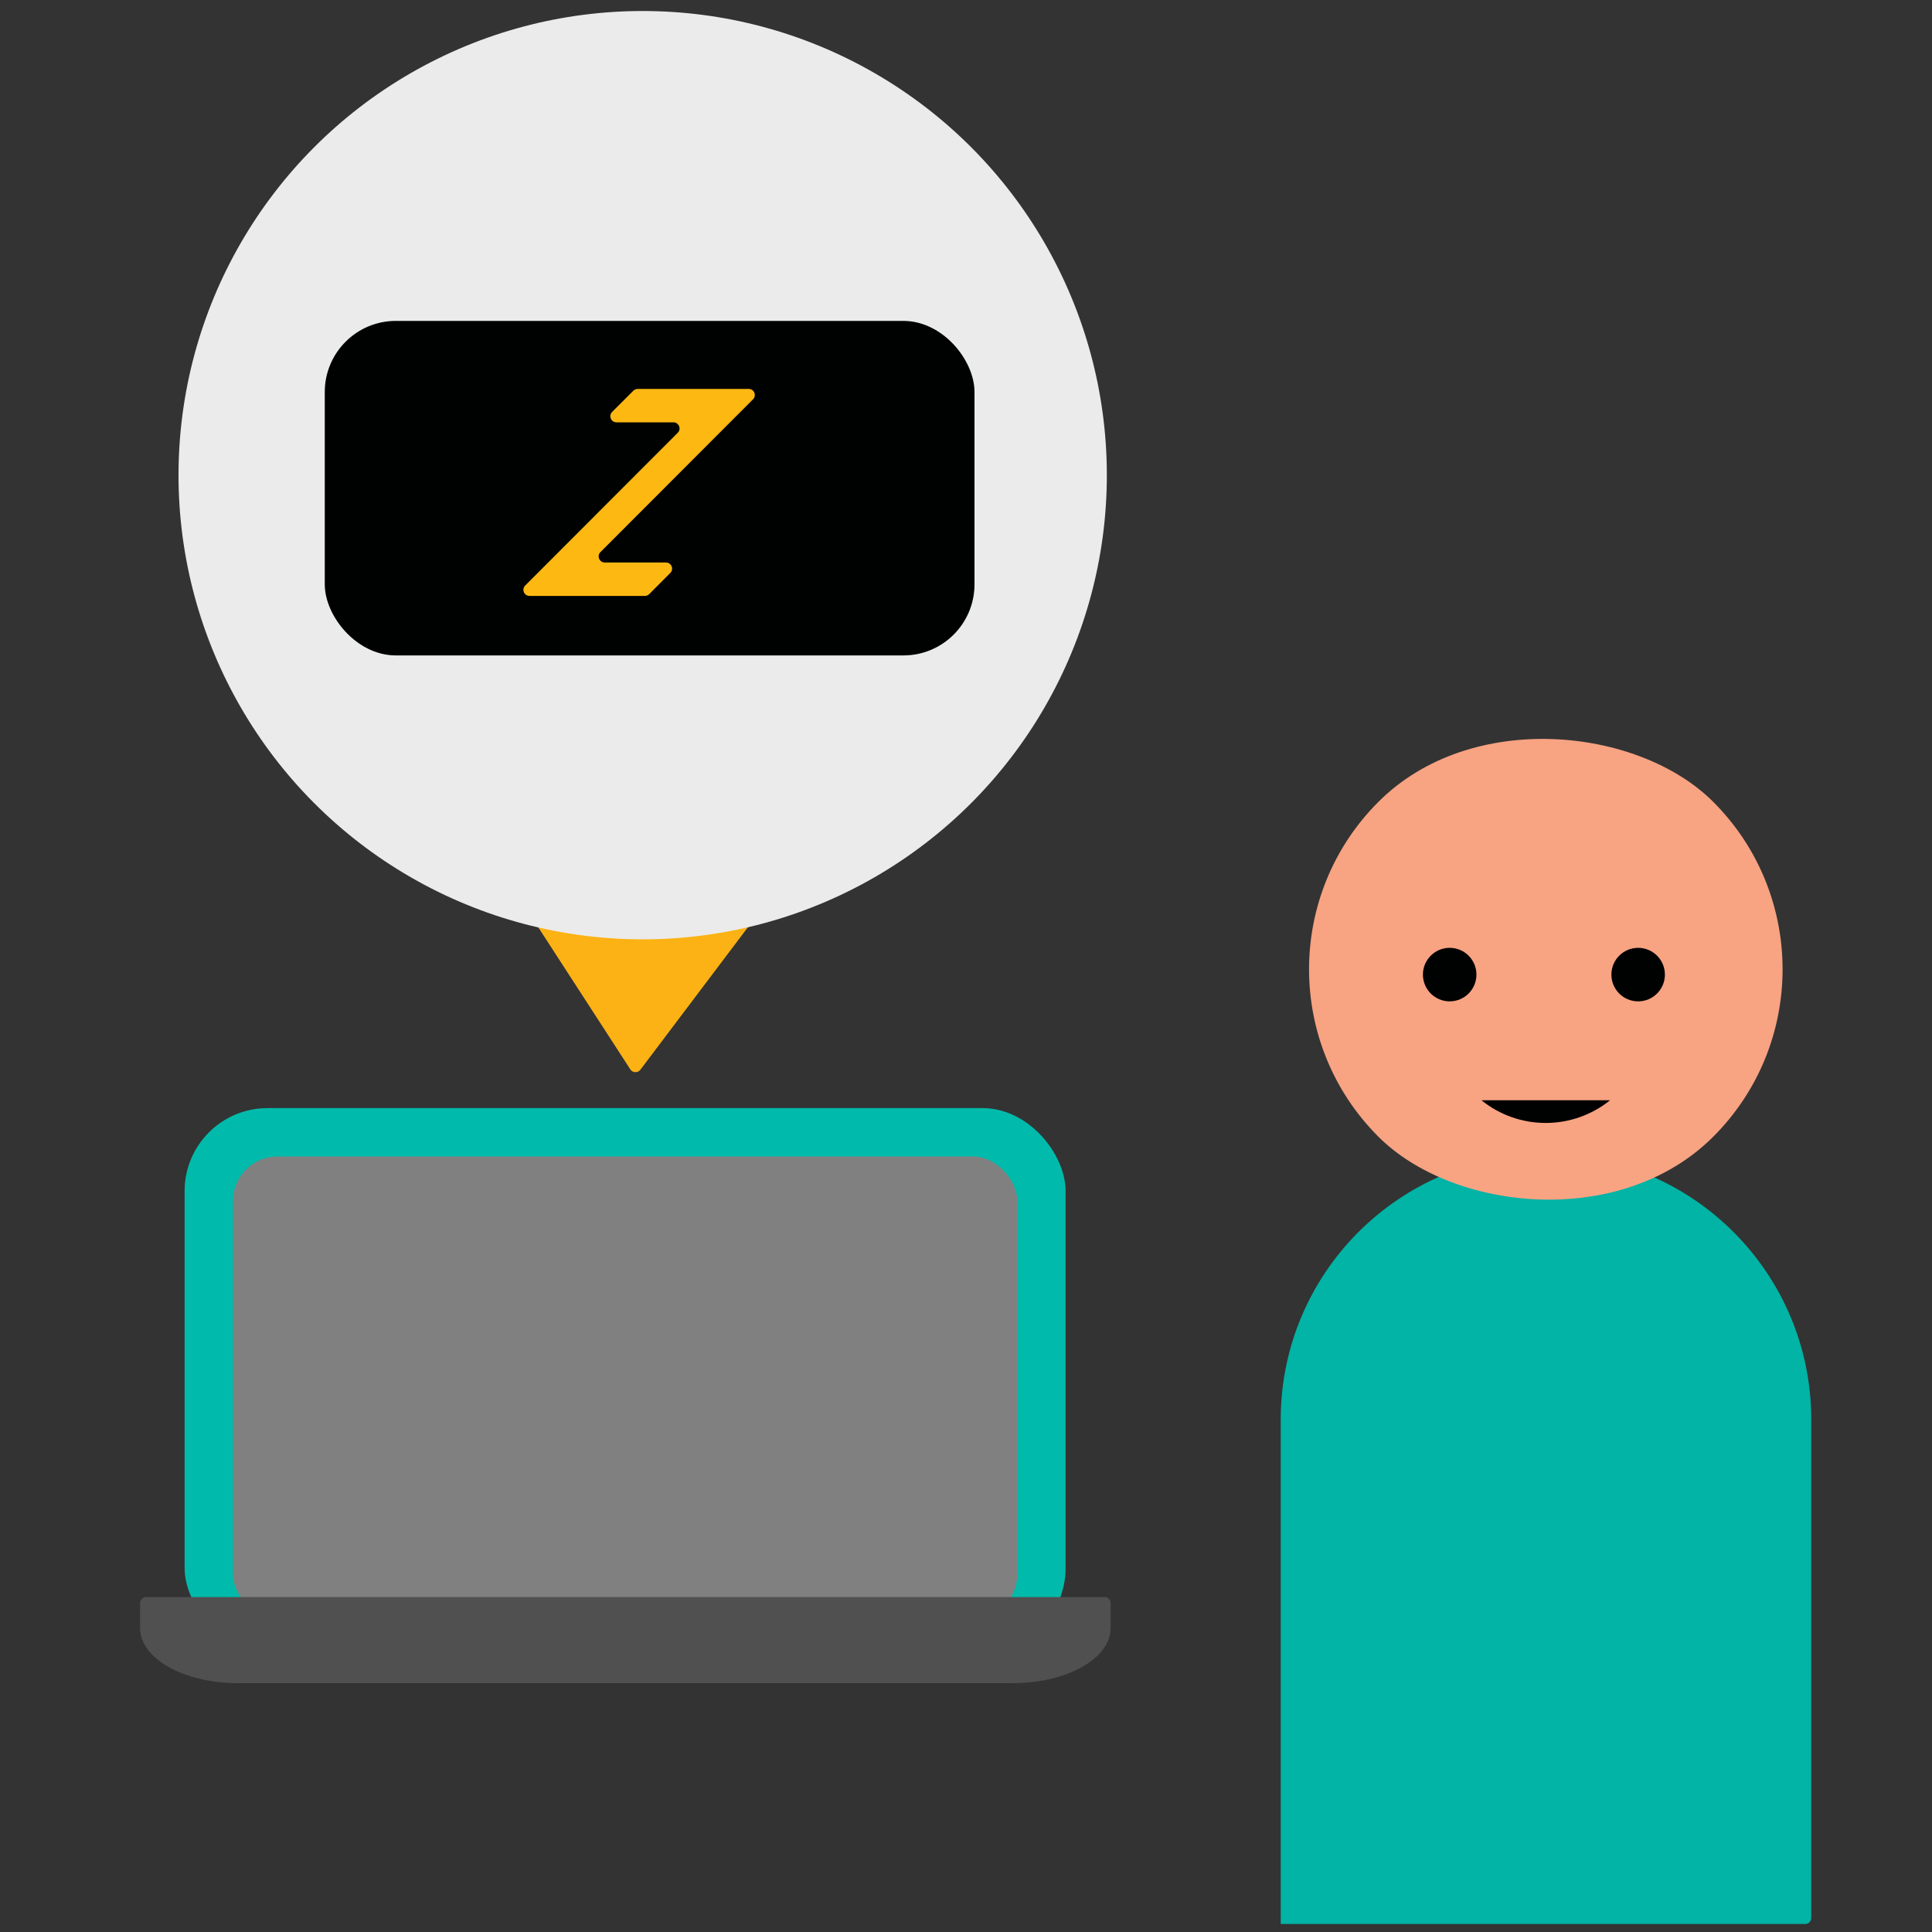 <?xml version="1.0" encoding="UTF-8"?><svg id="_レイヤー_1" xmlns="http://www.w3.org/2000/svg" viewBox="0 0 200 200"><rect x="0" y="0" width="200" height="200" fill="#333333" stroke="none"/><defs><style>.cls-1{fill:#fdb812;}.cls-2{fill:#00bbab;}.cls-3{fill:#000101;}.cls-4{fill:gray;}.cls-5{fill:#01b4a5;}.cls-6{fill:#505050;}.cls-7{fill:#ebebeb;}.cls-8{fill:#fcb214;}.cls-9{fill:#f8a382;}</style></defs><g id="a"><rect id="_長方形_101" class="cls-2" x="19.11" y="114.71" width="91.2" height="56.2" rx="8.59" ry="8.59"/><rect id="_長方形_102" class="cls-4" x="24.12" y="119.72" width="81.19" height="47.86" rx="4.61" ry="4.61"/><path id="_パス_125" class="cls-6" d="m15.13,165.33c-.35,0-.63.28-.63.63v2.58c0,3.15,4.53,5.7,10.12,5.7h80.23c5.59,0,10.12-2.55,10.12-5.7v-2.58c0-.35-.28-.63-.63-.63H15.13Z"/></g><g id="_グループ_143"><g id="_グループ_141"><path id="_パス_120" class="cls-5" d="m132.55,199.17h54.32c.35,0,.63-.28.63-.63v-51.58c0-15.16-12.29-27.46-27.46-27.46h0c-15.16,0-27.46,12.29-27.46,27.46v52.21h-.04Z"/><rect id="_長方形_99" class="cls-9" x="135.51" y="75.83" width="49.02" height="49.02" rx="24.51" ry="24.51" transform="translate(-24.08 142.54) rotate(-45)"/><circle id="_楕円形_29" class="cls-3" cx="169.58" cy="100.89" r="2.77"/><circle id="_楕円形_30" class="cls-3" cx="150.07" cy="100.89" r="2.77"/><path id="_パス_121" class="cls-3" d="m153.36,113.9c3.88,3.13,9.42,3.13,13.31,0"/></g><g id="_グループ_144"><path id="_パス_122" class="cls-8" d="m53.16,92.04l12.09,18.66c.24.37.77.39,1.04.04l13.41-17.77"/><circle id="_楕円形_31" class="cls-7" cx="66.53" cy="49.19" r="48.05"/><rect id="_長方形_100" class="cls-3" x="33.62" y="33.22" width="67.26" height="34.63" rx="7.36" ry="7.36"/><path id="_パス_123" class="cls-1" d="m68.92,58.23h-6.31c-.56,0-.85-.68-.45-1.08l15.79-15.81c.4-.4.12-1.08-.45-1.08h-11.49c-.17,0-.33.07-.45.19l-2.19,2.19c-.4.4-.12,1.08.45,1.08h5.89c.56,0,.85.68.45,1.08l-15.79,15.81c-.4.4-.12,1.08.45,1.08h11.94c.17,0,.33-.07.45-.19l2.18-2.19c.4-.4.11-1.08-.45-1.08Z"/></g></g></svg>